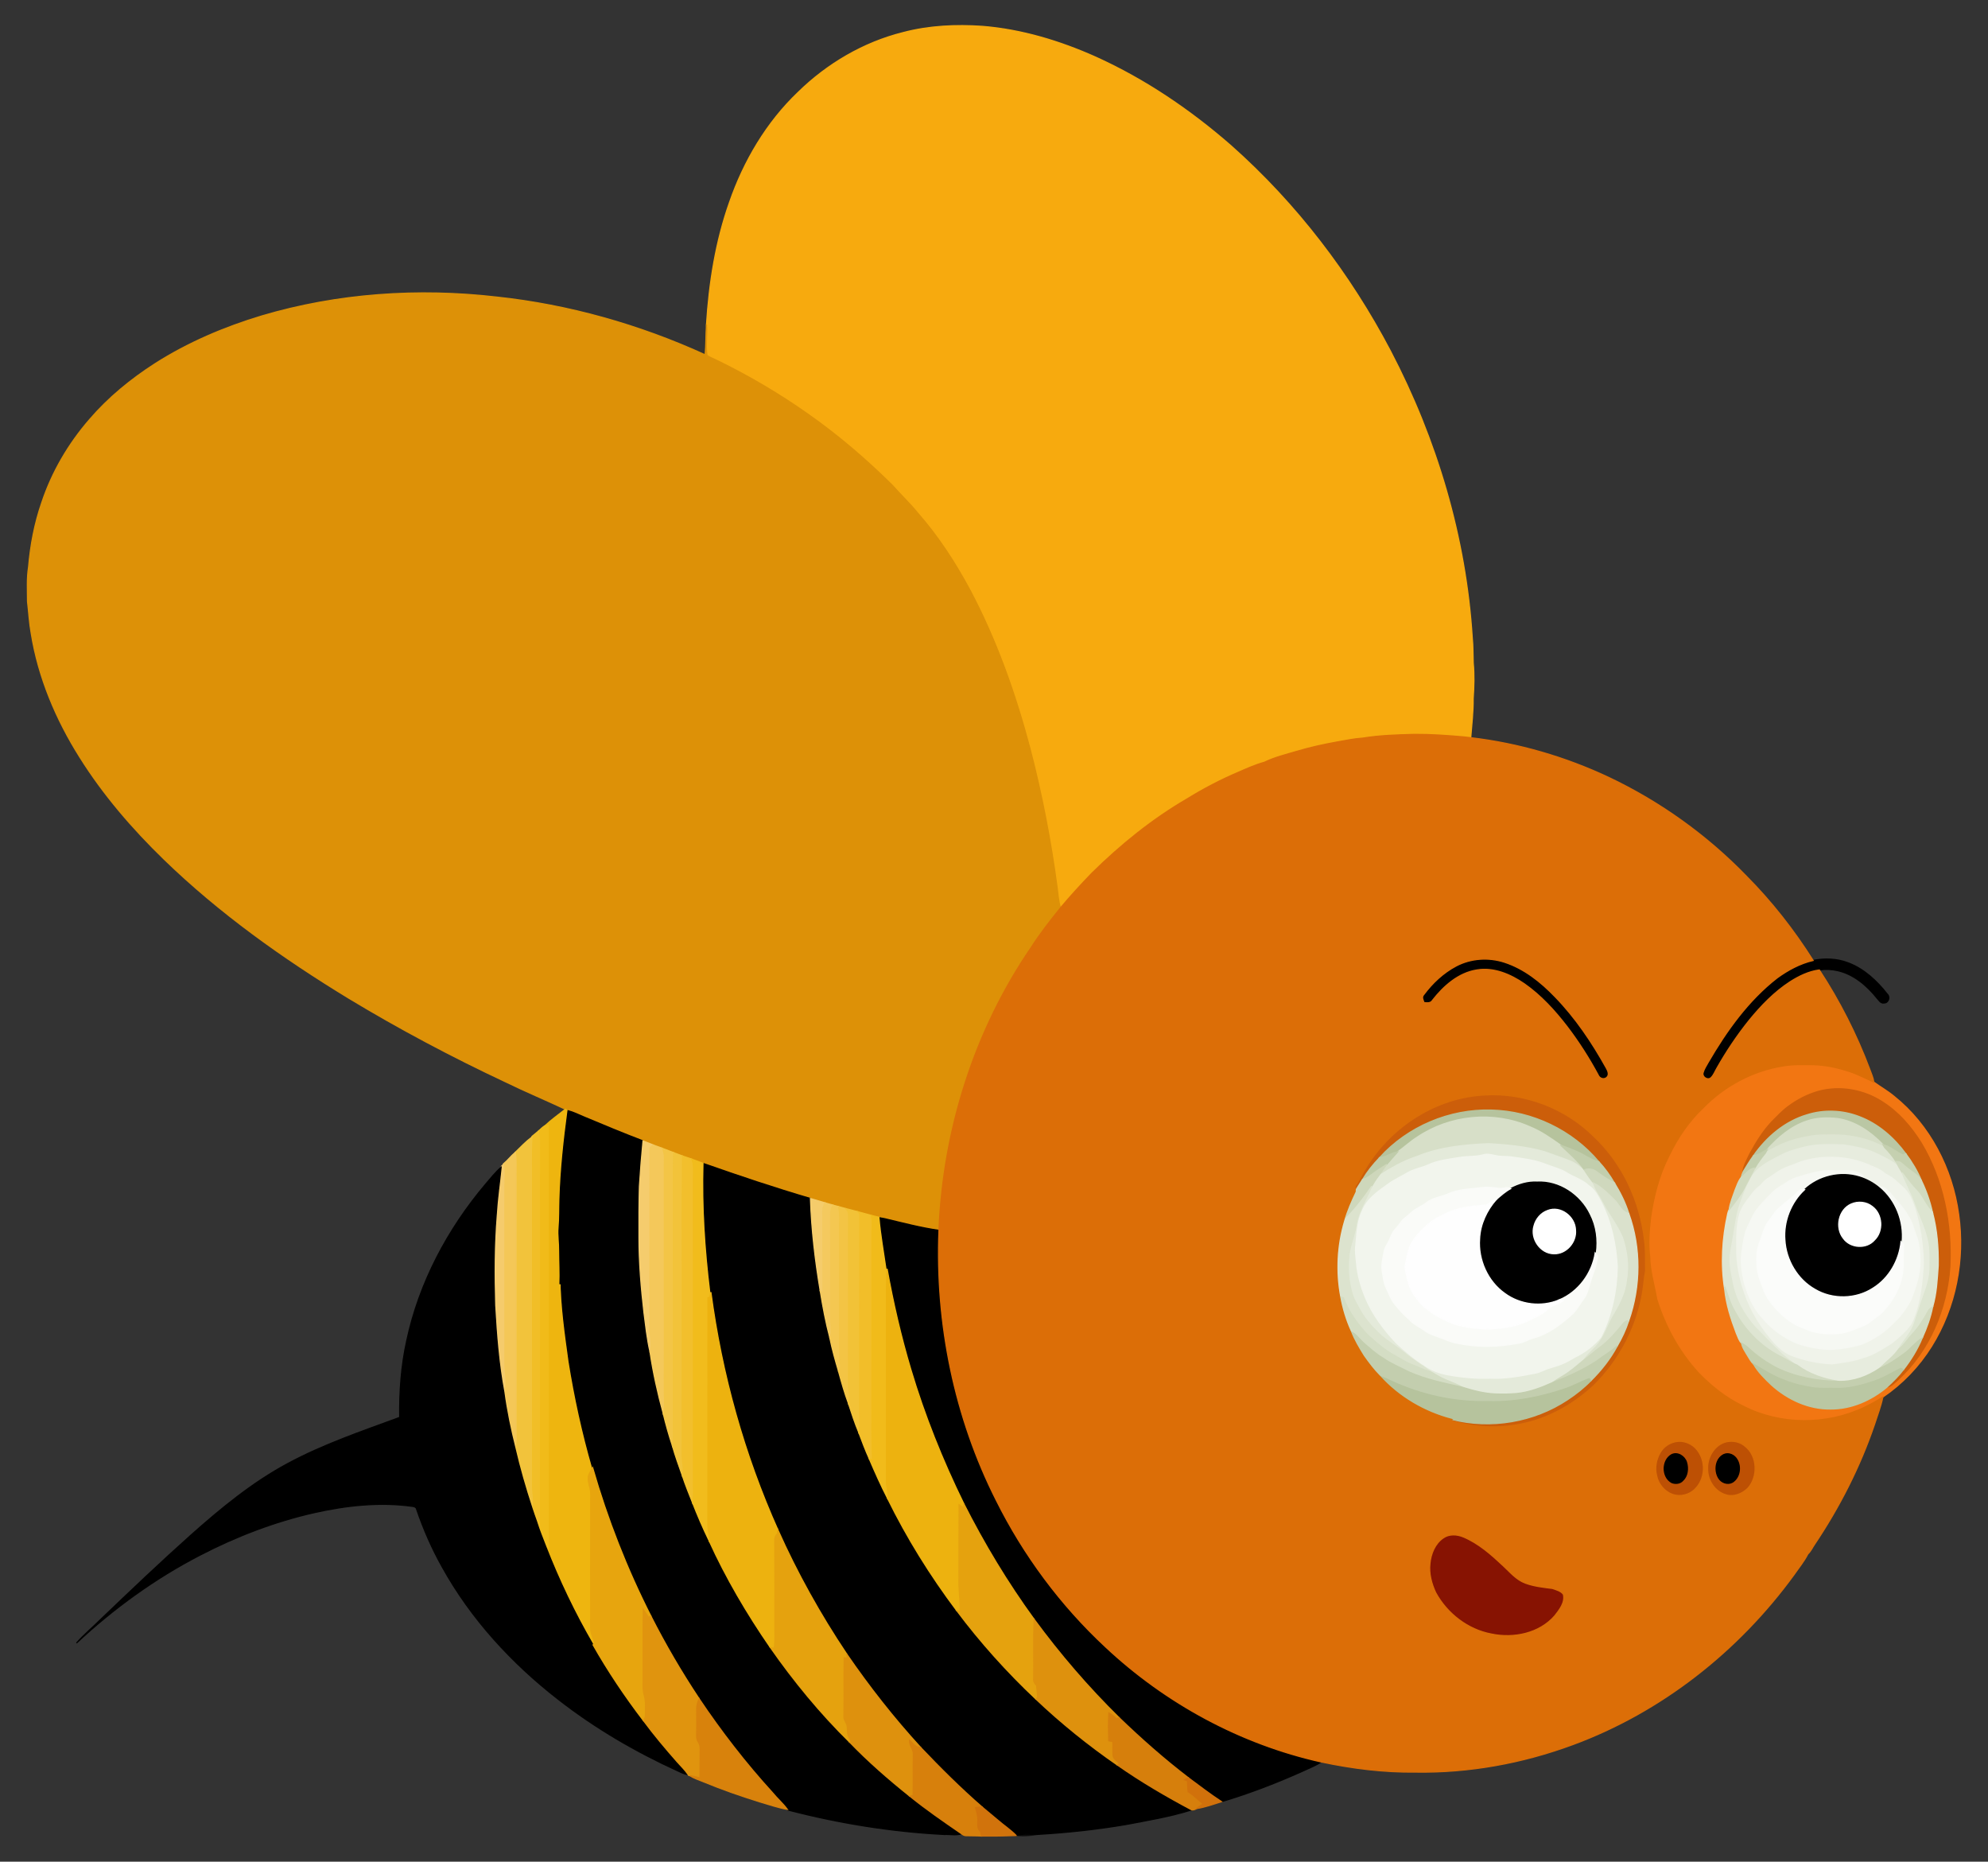 <?xml version="1.0" encoding="utf-8"?>

<!DOCTYPE svg PUBLIC "-//W3C//DTD SVG 1.1//EN" "http://www.w3.org/Graphics/SVG/1.1/DTD/svg11.dtd">
<svg version="1.1" id="Layer_1" xmlns="http://www.w3.org/2000/svg" xmlns:xlink="http://www.w3.org/1999/xlink" x="0px" y="0px"
	 viewBox="0 0 1757.296 1645.258" enable-background="new 0 0 1757.296 1645.258" xml:space="preserve">
<rect x="0" y="0" width="1757.296" height="1645.258" fill="#333333" stroke="none"/>
<g>
	<path fill="#F7AA0E" stroke="#F7AA0E" d="M798.145,28.853c22.858-6.057,46.742-7.172,70.25-5.554
		C903.121,26.1,936.92,36.35,968.617,50.537c43.693,19.77,83.756,46.998,119.794,78.518
		c57.455,51.013,104.848,113.026,140.59,180.978c40.99,78.32,66.807,164.977,72.391,253.34c0.77,7.438,0.612,14.936,0.868,22.404
		c1.016,10.507,0.69,21.102-0.04,31.608c0.138,11.562-1.263,23.045-2.16,34.548c-1.894-0.237-3.778-0.474-5.653-0.671
		c-14.699-1.273-29.438-2.387-44.196-2.279c-15.242,0.434-30.563,0.848-45.627,3.325c-7.596,0.464-15.044,2.101-22.522,3.374
		c-12.134,2.19-24.199,4.824-36.018,8.376c-9.56,2.831-19.356,5.179-28.363,9.569c-8.02,2.19-15.607,5.633-23.203,8.948
		c-15.479,6.59-30.454,14.393-44.759,23.242c-30.937,17.935-58.925,40.625-84.368,65.663c-9.638,9.954-19.02,20.174-27.919,30.809
		c-1.805-5.594-2.161-11.463-2.891-17.244c-5.505-41.464-13.427-82.621-23.973-123.099c-12.864-48.626-29.754-96.423-53.41-140.915
		c-12.924-23.982-27.869-47.008-45.873-67.528c-7.034-8.701-15.222-16.347-22.601-24.742
		c-23.104-22.789-47.807-44.078-74.433-62.704c-25.097-17.777-51.694-33.394-79.297-46.949c-3.325-1.707-6.916-2.9-10.003-5.031
		c-1.401-9.037,0.326-18.251-0.434-27.356c2.318-36.6,8.07-73.289,20.372-107.965c12.598-36.344,32.723-70.517,60.681-97.173
		C731.209,56.485,763.242,37.583,798.145,28.853z"/>
	<path fill="#DD9107" stroke="#DD9107" d="M231.268,279.253c67.242-19.957,138.567-24.732,208.117-16.692
		c63.532,6.856,125.782,24.495,183.908,50.984c0.868-8.928,0.533-17.896,1.223-26.824c0.76,9.106-0.967,18.32,0.434,27.356
		c3.088,2.131,6.679,3.325,10.003,5.031c27.603,13.555,54.2,29.172,79.297,46.949c26.626,18.626,51.329,39.915,74.433,62.704
		c7.379,8.395,15.567,16.041,22.601,24.742c18.004,20.52,32.95,43.545,45.873,67.528c23.657,44.492,40.546,92.289,53.41,140.915
		c10.546,40.477,18.468,81.635,23.973,123.099c0.73,5.781,1.085,11.651,2.891,17.244c-9.056,11.325-18.093,22.73-25.877,34.992
		c-50.283,73.328-77.985,161.366-81.566,250.055c-16.327-2.358-32.319-6.59-48.35-10.408c-3.857-0.957-7.715-1.914-11.562-2.89
		c-3.936-1.016-7.863-2.062-11.769-3.167c-3.66-1.046-7.369-1.865-11.029-2.9c-2.003-0.592-4.015-1.115-6.028-1.648
		c-1.697-0.454-3.394-0.908-5.081-1.352c-2.318-0.641-4.627-1.312-6.916-1.983c-4.291-1.292-8.573-2.585-12.874-3.818
		c-31.628-9.303-62.901-19.77-93.996-30.71c-3.621-1.381-7.212-2.822-10.862-4.074c-2.762-0.917-5.515-1.795-8.237-2.792
		c-2.595-0.967-5.169-1.973-7.754-2.94c-3.334-1.253-6.639-2.545-9.954-3.818c-2.683-0.987-5.386-1.934-8.06-2.94
		c-3.068-1.174-6.087-2.417-9.135-3.62c-17.698-6.777-35.209-14.028-52.68-21.368c-4.469-1.934-8.869-4.074-13.594-5.347
		c-0.779-0.444-1.569-0.868-2.338-1.292c-17.501-8.237-35.387-15.676-52.779-24.18c-47.373-22.236-93.68-46.781-138.479-73.831
		c-58.235-35.446-114.22-75.252-163.28-122.763c-28.057-27.228-53.805-57.051-74.611-90.237
		C49.61,635.95,33.943,598.877,27.62,559.87c-1.736-9.372-2.18-18.902-3.305-28.343c-0.01-10.072-0.681-20.244,0.917-30.227
		c1.667-19.444,5.317-38.79,11.74-57.248c8.987-26.942,23.627-51.921,42.243-73.338c16.623-19.346,36.57-35.643,57.988-49.395
		C166.296,302.801,198.299,289.187,231.268,279.253z"/>
	<path stroke="#000000" d="M1287.185,853.676c13.042-6.866,28.787-7.863,42.746-3.295c17.422,5.663,32.111,17.422,44.66,30.464
		c18.113,18.635,32.723,40.388,45.311,63.039c1.391,2.447,2.95,6.057,0.326,8.297c-2.526,2.2-6.343,0.848-7.488-2.101
		c-8.01-14.906-17.156-29.211-27.406-42.687c-10.921-14.206-23.164-27.672-37.912-37.981c-12.144-8.366-26.932-14.749-41.957-12.223
		c-16.307,2.575-29.349,14.186-39.185,26.774c-1.549,2.752-4.785,2.318-7.438,2.121c-0.937-2.18-2.308-4.903-0.385-6.975
		C1266.113,868.78,1275.771,859.714,1287.185,853.676z"/>
	<path stroke="#000000" d="M1602.735,848.793c10.141-2.091,20.914-1.677,30.651,2.013c14.314,5.298,25.817,16.13,35.061,27.978
		c2.595,2.516,0.72,7.685-2.96,7.586c-3.019,0.622-4.568-2.368-6.274-4.222c-8.958-11.138-20.609-21.181-34.884-24.357
		c-5.288-1.204-10.783-1.46-16.13-0.612c-9.342,1.223-17.965,5.436-25.837,10.437c-13.93,9.056-25.6,21.141-36.067,33.946
		c-10.704,13.289-20.224,27.514-28.629,42.361c-1.726,2.891-2.851,6.284-5.377,8.603c-2.989,2.456-7.961-0.917-6.827-4.597
		c0.908-3.206,2.772-6.008,4.37-8.879c16.228-27.928,35.446-54.94,61.165-74.907
		C1580.568,857.228,1591.163,851.506,1602.735,848.793z"/>
	<path fill="#F27612" stroke="#F27612" d="M1575.921,942.059c8.731-1.618,17.649-1.184,26.498-1.184
		c11.039,0.237,21.98,2.604,32.437,6.087c7.468,2.407,14.433,6.107,21.556,9.362c5.84,4.262,12.174,7.813,17.748,12.47
		c31.894,25.443,51.753,64.213,57.208,104.345c5.692,40.112-2.447,82.355-24.022,116.785
		c-11.039,17.659-25.729,33.019-42.973,44.699c-5.11,3.295-10.428,6.265-15.913,8.869c-33.581,16.219-74.67,16.169-107.896-0.967
		c-14.975-7.123-28.057-17.698-39.54-29.546c-16.899-18.537-29.132-41.039-36.59-64.933c-2.121-12.479-5.978-24.703-6.186-37.458
		c-1.49-11.592-0.503-23.242,0.829-34.795c2.703-18.872,7.616-37.616,16.357-54.644c7.537-15.557,17.353-30.168,29.981-42.065
		C1524.218,959.738,1549.226,946.331,1575.921,942.059 M1607.204,964.512c-9.461,2.713-18.349,7.31-26.242,13.16
		c-5.505,3.956-10.082,8.987-14.847,13.762c-7.803,8.316-13.831,18.103-19.257,28.086c-2.545,5.317-5.603,10.605-6.393,16.534
		l0.474-0.72c-0.809,1.687-1.332,3.492-1.845,5.288c-2.664,3.206-3.818,7.369-5.416,11.157c-1.973,5.712-4.41,11.345-5.199,17.383
		c-0.73,1.046-0.996,2.328-1.312,3.552c-4.844,21.802-6.215,44.542-2.664,66.64c1.351,13.387,5.524,26.37,10.309,38.908
		c1.421,2.94,2.2,6.501,4.646,8.77c0.671,4.074,3.226,7.429,5.229,10.941c1.608,2.555,3.038,5.337,5.268,7.458
		c4.074,7.133,10.043,12.973,15.972,18.586c14.216,12.854,32.861,21.477,52.266,21.181c18.379,0.158,35.969-7.715,49.869-19.385
		c3.956-0.74,6.718-3.867,9.589-6.412c27.84-25.413,43.368-62.585,45.932-99.846c1.855-37.873-5.702-76.9-25.393-109.623
		c-8.899-14.324-20.244-27.415-34.657-36.403C1647.06,962.944,1626.165,959.304,1607.204,964.512z"/>
	<path fill="#CC5E0A" stroke="#CC5E0A" d="M1607.204,964.512c18.961-5.209,39.856-1.569,56.331,9.017
		c14.413,8.987,25.758,22.078,34.657,36.403c19.691,32.723,27.248,71.75,25.393,109.623c-2.565,37.261-18.093,74.433-45.932,99.846
		c-2.871,2.545-5.633,5.672-9.589,6.412c5.15-4.824,10.26-9.747,14.512-15.4c6.689-8.573,12.44-17.925,16.603-27.978
		c4.005-8.81,7.31-17.965,9.214-27.475c3.502-11.838,4.045-24.229,4.923-36.452c0.276-15.873-1.016-31.894-5.13-47.274
		c-2.151-9.628-5.416-19.01-9.717-27.889c-3.552-8.474-8.287-16.426-13.792-23.755c-10.506-14.295-24.476-26.567-41.237-32.841
		c-14.541-5.663-31.016-6.333-45.913-1.647c-19.583,5.722-35.989,19.602-47.491,36.166c-3.404,4.449-6.097,9.362-9.096,14.068
		l-0.474,0.72c0.789-5.929,3.848-11.217,6.393-16.534c5.426-9.984,11.454-19.77,19.257-28.086
		c4.765-4.775,9.343-9.806,14.847-13.762C1588.855,971.823,1597.743,967.225,1607.204,964.512z"/>
	<path fill="#CC5E0A" stroke="#CC5E0A" d="M1207.691,1031.596c22.207-36.136,61.885-61.845,104.631-63.927
		c35.702-2.22,71.809,11.819,97.044,37.074c25.058,23.736,40.3,56.903,44.265,91.017c1.292,8.997,0.809,18.093,1.026,27.149
		c-1.519,7.932-1.805,16.041-3.561,23.943c-5.909,29.172-20.737,56.419-41.908,77.334c-16.939,15.844-37.616,28.037-60.306,33.354
		c-22.049,5.307-45.489,4.39-67.113-2.377c0.345-0.197,1.046-0.592,1.401-0.789c34.578,8.869,72.628,2.397,102.382-17.323
		c7.448-4.883,14.482-10.438,20.687-16.83c9.224-9.125,17.363-19.425,23.45-30.908c4.055-6.985,7.537-14.334,10.003-22.039
		c10.733-30.375,11.019-64.568,0.059-94.913c-2.96-9.55-7.478-18.566-12.716-27.051c-3.946-6.679-8.474-13.032-13.782-18.695
		c-23.302-27.672-58.797-44.808-94.993-45.577c-36.876-1.115-73.96,14.532-98.692,41.927c-5.712,5.89-10.871,12.322-15.104,19.356
		c-2.279,3.492-4.578,6.975-6.58,10.645c0.01-1.559-0.069-3.117-0.049-4.646C1201.634,1043.06,1204.1,1036.992,1207.691,1031.596z"
		/>
	<path fill="#EEB50F" stroke="#EEB50F" d="M499.771,980.267c0.77,0.424,1.559,0.848,2.338,1.292
		c-3.473,26.044-6.333,52.207-7.103,78.488c-0.276,8.297,0.03,16.623-0.74,24.9c-0.562,6.916,0.651,13.802,0.533,20.727
		c-0.02,9.737,0.631,19.474,0.178,29.221c0.395-1.568,0.671-3.157,0.977-4.716c0.257,24.436,3.778,48.705,7.093,72.884
		c5.061,31.717,11.907,63.167,20.826,94.036c-1.184,2.308-2.812,4.42-3.64,6.906c-0.848,3.798,0.395,7.606,1.302,11.276
		c1.125,4.351,0.582,8.889,0.612,13.348c-0.02,36.847,0.039,73.693-0.039,110.54c-0.128,4.489,2.674,8.316,3.305,12.647
		c-0.296,0.464-0.878,1.401-1.164,1.865c-16.248-27.889-30.207-57.11-41.927-87.169c0.789,0.424,1.578,0.868,2.378,1.332
		c-0.01-124.48,0.02-248.969-0.01-373.459c-1.056,0.168-2.101,0.365-3.137,0.582C487.281,989.659,493.635,985.081,499.771,980.267z"
		/>
	<path stroke="#000000" d="M502.109,981.56c4.725,1.273,9.125,3.413,13.594,5.347c17.471,7.34,34.982,14.591,52.68,21.368
		c-1.282,13.377-2.338,26.774-3.196,40.181c-0.395,15.123-0.454,30.247-0.365,45.37c-0.01,22.118,1.884,44.177,4.39,66.137
		c1.5,11.611,2.713,23.292,5.337,34.716c2.752,18.359,6.797,36.541,11.68,54.456c2.328,9.619,5.012,19.158,8.119,28.55
		c2.545,9.027,5.771,17.827,8.889,26.666c2.604,8.01,5.85,15.804,8.928,23.647c4.469,11.394,9.303,22.66,14.66,33.67
		c15.035,33.029,33.532,64.42,54.111,94.282c20.875,29.882,44.157,58.166,70.142,83.746c16.524,17.136,34.538,32.782,53.105,47.659
		c14.482,11.72,29.842,22.295,45.203,32.832l0.247,0.474c-4.508,1.559-9.875,0.296-14.719,0.562
		c-46.751-2.387-93.237-9.875-138.538-21.674l-0.395-0.533c-3.897-5.337-8.968-9.668-13.131-14.788
		c-23.716-25.955-45.262-53.844-64.854-83.016c-15.587-23.479-29.862-47.827-42.598-72.953
		c-21.319-41.937-38.514-85.956-51.526-131.158c-8.918-30.868-15.765-62.319-20.826-94.036c-3.315-24.18-6.837-48.448-7.093-72.884
		c-0.306,1.559-0.582,3.147-0.977,4.716c0.454-9.747-0.197-19.484-0.178-29.221c0.118-6.925-1.095-13.811-0.533-20.727
		c0.77-8.277,0.464-16.603,0.74-24.9C495.775,1033.766,498.636,1007.604,502.109,981.56z"/>
	<path fill="#B6C39D" stroke="#B6C39D" d="M1219.569,1022.964c24.732-27.396,61.816-43.042,98.692-41.927
		c36.196,0.769,71.691,17.906,94.993,45.577c-7.241-1.44-12.923-6.393-19.652-9.066c-4.637-2.091-9.411-3.808-14.147-5.594
		c-8.612-6.107-17.343-12.243-27.189-16.199c-31.825-14.206-70.556-10.359-99.353,9.076c-6.166,3.847-11.453,8.859-17.353,13.062
		C1229.868,1018.574,1225.35,1022.796,1219.569,1022.964z"/>
	<path fill="#BAC7A4" stroke="#BAC7A4" d="M1597.526,985.101c14.896-4.686,31.371-4.015,45.913,1.647
		c16.761,6.274,30.73,18.547,41.237,32.841c-0.612,0.296-1.835,0.878-2.447,1.174c-6.176-2.634-11.207-7.557-17.757-9.283
		c-10.881-11.246-24.624-20.776-40.438-23.006c-9.046-0.937-18.438-0.809-27.1,2.289c-13.851,4.607-25.235,14.383-34.824,25.107
		c-3.926,1.993-7.596,4.834-12.075,5.396C1561.538,1004.703,1577.944,990.823,1597.526,985.101z"/>
	<path fill="#D7DFC8" stroke="#D7DFC8" d="M1252.913,1004.832c28.797-19.435,67.528-23.282,99.353-9.076
		c9.846,3.956,18.576,10.092,27.189,16.199c7.241,7.024,15.301,13.456,21.013,21.871c0.227,0.414,0.7,1.233,0.937,1.647
		c-4.222-3.492-8.228-7.468-13.446-9.411c-7.626-3.068-15.459-5.564-23.154-8.405c-15.775-4.42-32.19-5.909-48.478-6.945
		c-21.585,0.839-43.595,2.999-63.749,11.315c-12.282,3.867-23.391,10.497-34.173,17.383c2.526-3.463,4.854-7.053,7.419-10.477
		c3.265-3.66,6.471-7.379,9.737-11.039C1241.46,1013.691,1246.748,1008.679,1252.913,1004.832z"/>
	<path fill="#D6DEC7" stroke="#D6DEC7" d="M1596.934,990.764c8.662-3.098,18.053-3.226,27.1-2.289
		c15.814,2.23,29.556,11.759,40.438,23.006c0.316,0.592,0.947,1.786,1.253,2.378c-12.47-6.718-26.488-10.201-40.605-10.812
		c-9.096,0.01-18.3-0.483-27.238,1.519c-13.229,2.042-25.867,7.024-37.143,14.206c0.444-0.987,0.898-1.944,1.371-2.9
		C1571.699,1005.147,1583.084,995.371,1596.934,990.764z"/>
	<path fill="#F1BB19" stroke="#F1BB19" d="M481.55,994.966c1.036-0.217,2.082-0.414,3.137-0.582c0.03,124.49,0,248.979,0.01,373.459
		c-0.799-0.464-1.588-0.908-2.378-1.332c-2.802-7.251-5.781-14.453-8.06-21.881c0.809,0.898,1.657,1.786,2.506,2.703
		c0.128-111.142-0.01-222.274,0.069-333.406c0.138-4.824,0.099-9.668-0.769-14.423C477.86,997.956,479.448,996.101,481.55,994.966z"
		/>
	<path fill="#F1BE27" stroke="#F1BE27" d="M470.283,1004.269c1.953-1.559,3.828-3.206,5.781-4.765
		c0.868,4.755,0.908,9.599,0.769,14.423c-0.079,111.132,0.059,222.264-0.069,333.406c-0.848-0.917-1.697-1.805-2.506-2.703
		c-1.559-4.183-2.94-8.415-4.351-12.628c1.549-5.672-0.01-11.444-0.148-17.166c0.02-89.774,0-179.557,0.01-269.341
		c0.187-13.575-0.474-27.169,0.474-40.724L470.283,1004.269z"/>
	<path fill="#DEE5D2" stroke="#DEE5D2" d="M1597.881,1004.565c8.938-2.003,18.142-1.509,27.238-1.519
		c14.117,0.612,28.136,4.094,40.605,10.812c3.759,3.887,7.379,7.951,10.201,12.598c0.888,1.677,1.717,3.413,2.654,5.1
		c-6.126-5.978-14.137-9.165-21.674-12.874c-8.593-3.808-17.955-5.416-27.159-6.876c-11.493-0.335-23.213-0.927-34.459,1.934
		c-7.764,1.815-15.528,4.055-22.513,8.001c-9.549,4.913-20.174,10.122-25.215,20.174c-3.709,6.847-6.511,14.147-9.155,21.447
		c-3.532,9.717-4.528,20.076-6.304,30.198c-1.026,6.649-2.881,13.219-2.782,20.007c-0.099,6.146,1.282,12.183,2.506,18.182
		c2.555,15.222,10.23,29.369,20.52,40.763c6.837,6.649,13.131,13.831,20.184,20.263c4.804,5.189,10.941,8.819,16.021,13.703
		c-4.538-1.835-8.632-4.518-12.904-6.847c-17.974-8.602-32.822-23.272-42.204-40.813c-4.133-6.708-6.008-14.364-8.76-21.654
		c-0.049,0.552-0.138,1.638-0.177,2.19c-3.552-22.098-2.18-44.838,2.664-66.64c0.316-1.223,0.582-2.506,1.312-3.552
		c4.587-5.988,9.461-11.828,12.992-18.537c3.216-6.146,6.521-12.243,9.727-18.389c2.713-4.804,6.057-9.204,9.54-13.466
		C1572.015,1011.589,1584.652,1006.607,1597.881,1004.565z"/>
	<path fill="#F2C33B" stroke="#F2C33B" d="M470.244,1004.772c-0.947,13.555-0.286,27.149-0.474,40.724
		c-0.01,89.784,0.01,179.567-0.01,269.341c0.138,5.722,1.697,11.493,0.148,17.166c-5.663-17.215-10.684-34.686-14.778-52.335
		c1.697-5.238,0.967-10.763,0.996-16.149c0.01-74.65,0.01-149.291,0-223.941c-0.118-7.073,0.552-14.186-0.681-21.191
		C460.221,1013.681,464.887,1008.817,470.244,1004.772z"/>
	<path fill="#F5CC6D" stroke="#F5CC6D" d="M568.383,1008.275c3.048,1.203,6.067,2.447,9.135,3.62
		c-0.967,0.77-1.924,1.549-2.881,2.348c-0.296,52.503,0.01,105.016-0.148,157.518c-0.671,7.665,2.506,15.41,0.059,22.917
		c-2.624-11.424-3.838-23.104-5.337-34.716c-2.506-21.96-4.4-44.019-4.39-66.137c-0.089-15.123-0.03-30.247,0.365-45.37
		C566.045,1035.049,567.101,1021.652,568.383,1008.275z"/>
	<path fill="#E4EADA" stroke="#E4EADA" d="M1252.578,1022.027c20.155-8.316,42.164-10.477,63.749-11.315
		c16.287,1.036,32.703,2.526,48.478,6.945c7.695,2.841,15.528,5.337,23.154,8.405c5.219,1.943,9.224,5.919,13.446,9.411
		c2.239,3.433,4.587,6.807,7.202,9.984c1.756,6.008,5.87,10.931,8.602,16.514c5.446,10.783,13.367,20.165,17.955,31.411
		c4.094,12.154,5.761,25.235,3.542,37.952c-1.006,10.615-5.85,20.293-11.158,29.359c-5.288,8.188-7.833,17.886-13.732,25.709
		c-4.025,5.485-9.629,9.589-13.486,15.222c-6.284,5.248-12.44,10.763-19.573,14.857c-2.91,1.667-5.682,3.552-8.464,5.426
		c-10.003,4.528-20.431,8.455-31.431,9.599c-6.186,0.562-12.41,0.631-18.616,0.424c-10.072-0.335-19.898-2.94-29.467-5.919
		c-6.975-3.917-14.837-5.939-21.714-10.033c-2.259-1.312-4.508-2.634-6.787-3.847c-7.123-5.515-15.025-9.925-21.94-15.706
		c-7.715-6.511-16.712-11.385-23.973-18.448c-5.692-5.544-11.089-11.523-15.133-18.379c-3.334-6.117-7.3-12.055-8.721-18.981
		c-2.772-9.994-3.078-20.48-2.21-30.76c1.016-9.244,5.011-17.817,6.363-27.001c1.904-12.509,9.234-23.134,13.949-34.627
		c1.736-3.068,3.621-6.047,5.791-8.82C1229.188,1032.523,1240.296,1025.894,1252.578,1022.027 M1311.789,1020.379
		c-7.202,2.16-14.768,1.194-22.078,2.614c-9.106,1.539-18.537,2.417-26.981,6.393c-6.077,2.703-12.845,3.67-18.596,7.093
		c-5.781,3.453-11.986,6.166-17.392,10.23c-8.701,6.146-18.182,12.706-22.286,22.986c-4.844,9.678-4.903,20.737-6.028,31.273
		c-0.691,5.199,0.286,10.398,0.72,15.577c0.839,10.507,3.906,20.717,7.882,30.434c6.353,15.163,16.445,28.422,27.672,40.309
		c7.665,6.876,15.449,13.703,24.239,19.139c6.156,4.538,13.476,7.152,20.954,8.553c12.332,2.249,24.86,3.453,37.409,2.96
		c13.446,0.671,26.735-1.894,39.866-4.439c2.762-0.582,5.386-1.638,7.961-2.792c4.725-2.21,9.944-2.979,14.739-5.012
		c4.37-1.638,8.356-4.074,12.401-6.363c8.662-4.193,16.534-10.23,22.72-17.609c9.747-19.188,14.265-40.793,14.63-62.24
		c-1.056-19.592-5.209-39.254-14.147-56.824c-2.94-5.367-5.594-11.197-10.901-14.65c-5.781-5.672-13.801-7.695-20.46-12.006
		c-5.288-3.147-11.335-4.518-17.008-6.748c-10.003-4.134-20.855-5.337-31.48-6.886c-4.262-0.562-8.612-0.089-12.834-0.967
		C1319.168,1020.675,1315.479,1019.482,1311.789,1020.379z"/>
	<path fill="#E7ECDE" stroke="#E7ECDE" d="M1595.287,1013.74c11.246-2.861,22.966-2.269,34.459-1.934
		c9.204,1.46,18.567,3.068,27.159,6.876c7.537,3.709,15.548,6.896,21.674,12.874c0.957,1.588,1.914,3.187,2.871,4.804
		c3.127,9.036,8.139,17.274,11.325,26.311c3.897,11.157,9.559,21.743,11.947,33.394c1.943,8.326,1.273,16.948,1.312,25.423
		c-0.158,11.809-5.613,22.512-8.928,33.601c-1.963,5.594-3.65,11.286-5.781,16.82c-3.108,7.606-9.155,13.427-13.091,20.559
		c-4.627,6.521-11.148,11.207-16.712,16.82c-10.615,7.231-23.164,11.887-36.127,11.513c-13.15-2.003-26.064-6.343-36.847-14.324
		c-5.08-4.883-11.217-8.514-16.021-13.703c-7.054-6.432-13.348-13.614-20.184-20.263c-10.289-11.394-17.964-25.541-20.52-40.763
		c-1.223-5.998-2.604-12.036-2.506-18.182c-0.099-6.787,1.756-13.358,2.782-20.007c1.776-10.122,2.772-20.48,6.304-30.198
		c2.644-7.3,5.446-14.6,9.155-21.447c5.041-10.053,15.666-15.261,25.215-20.174
		C1579.759,1017.795,1587.523,1015.555,1595.287,1013.74 M1608.723,1023.191c-6.225,0.977-12.539,1.766-18.379,4.232
		c-6.689,2.772-13.861,4.637-19.819,8.888c-2.535,1.736-5.061,3.492-7.655,5.12c-3.522,1.993-5.574,5.653-8.8,8.011
		c-3.255,2.378-5.347,5.86-7.813,8.967c-3.453,4.341-6.639,9.017-8.366,14.324c-2.792,9.727-2.831,19.938-2.673,29.98
		c-0.405,13.496,2.466,26.893,6.837,39.599c5.672,16.722,15.271,31.914,27.07,44.985c4.104,4.213,8.701,8.188,14.226,10.437
		c11.444,4.41,23.607,6.925,35.84,7.606c9.372-1.282,18.882-2.368,27.84-5.594c9.145-2.417,16.939-7.932,24.949-12.706
		c6.314-5.12,12.736-10.418,17.323-17.195c6.945-14.216,9.106-30.227,10.368-45.824c1.213-11.029-0.296-22.108-1.717-33.039
		c-2.16-11.473-4.508-23.124-9.698-33.67c-3.039-6.225-8.839-10.26-13.782-14.828c-3.039-2.723-6.975-4.094-10.102-6.669
		c-3.236-2.703-7.251-4.084-11.079-5.663C1639.483,1023.714,1623.797,1021.721,1608.723,1023.191z"/>
	<path fill="#C5D0B0" stroke="#C5D0B0" d="M1664.472,1011.481c6.551,1.726,11.582,6.649,17.757,9.283
		c0.612-0.296,1.835-0.878,2.447-1.174c5.505,7.33,10.24,15.281,13.792,23.755c-2.407-3.255-5.337-6.097-8.741-8.257
		c-3.581-2.269-6.422-5.446-9.855-7.872c-1.144-0.858-2.644-0.641-3.946-0.76c-2.821-4.646-6.442-8.711-10.201-12.598
		C1665.419,1013.266,1664.787,1012.073,1664.472,1011.481z"/>
	<path fill="#F4C85A" stroke="#F4C85A" d="M577.519,1011.895c2.674,1.006,5.377,1.953,8.06,2.94
		c2.585,5.258,1.499,11.217,1.618,16.85c0.01,52.611,0,105.233,0.01,157.844c0.138,17.826-0.316,35.663,0.286,53.479
		c-0.02,2.101-0.671,4.114-1.263,6.126c-4.883-17.915-8.928-36.097-11.68-54.456c2.447-7.507-0.73-15.252-0.059-22.917
		c0.158-52.503-0.148-105.016,0.148-157.518C575.595,1013.444,576.552,1012.665,577.519,1011.895z"/>
	<path fill="#C2CEAD" stroke="#C2CEAD" d="M1379.455,1011.954c4.735,1.786,9.51,3.502,14.147,5.594
		c6.728,2.673,12.411,7.626,19.652,9.066c5.307,5.663,9.836,12.016,13.782,18.695c-5.584-2.762-10.792-6.156-15.784-9.865
		c-3.088-2.427-7.142-3.019-10.783-1.618C1394.756,1025.411,1386.696,1018.978,1379.455,1011.954z"/>
	<path fill="#F3C546" stroke="#F3C546" d="M585.579,1014.835c3.315,1.273,6.62,2.565,9.954,3.818
		c-0.76,22.414-0.148,44.857-0.335,67.291c-0.01,58.531,0,117.061-0.01,175.601c0.059,5.377,0.404,10.842-0.839,16.14
		c-3.108-9.392-5.791-18.931-8.119-28.55c0.592-2.013,1.243-4.025,1.263-6.126c-0.602-17.817-0.148-35.653-0.286-53.479
		c-0.01-52.611,0-105.233-0.01-157.844C587.078,1026.052,588.163,1020.093,585.579,1014.835z"/>
	<path fill="#C3CFAF" stroke="#C3CFAF" d="M1550.035,1021.267c4.479-0.562,8.149-3.403,12.075-5.396
		c-0.474,0.957-0.927,1.914-1.371,2.9c-3.482,4.262-6.827,8.662-9.54,13.466c-5.298,0.365-8.129,5.554-12.105,8.385
		c0.513-1.796,1.036-3.601,1.845-5.288C1543.938,1030.629,1546.631,1025.716,1550.035,1021.267z"/>
	<path fill="#BFCCAA" stroke="#BFCCAA" d="M1219.569,1022.964c5.781-0.168,10.299-4.39,15.992-5.071
		c-3.266,3.66-6.472,7.379-9.737,11.039c-4.528,3.068-9.244,5.87-13.575,9.224c-2.338,1.835-4.933,3.315-7.784,4.163
		C1208.697,1035.286,1213.857,1028.854,1219.569,1022.964z"/>
	<path fill="#F4C757" stroke="#F4C757" d="M444.871,1028.696c3.828-3.117,6.807-7.123,10.576-10.309
		c1.233,7.004,0.562,14.117,0.681,21.191c0.01,74.65,0.01,149.291,0,223.941c-0.03,5.386,0.7,10.911-0.996,16.149
		c-4.134-16.297-7.547-32.812-9.786-49.474c2.269-8.504-0.128-17.235-0.049-25.847c-0.049-51.96,0.02-103.921-0.03-155.881
		c0.01-6.373,0.789-12.766-0.316-19.079L444.871,1028.696z"/>
	<path fill="#F2C33A" stroke="#F2C33A" d="M595.533,1018.653c2.585,0.967,5.159,1.973,7.754,2.94
		c-0.464,47.748-0.059,95.515-0.197,143.273c-0.01,40.783,0.03,81.566-0.03,122.349c0.069,5.712,1.825,11.483,0.178,17.136
		c-3.117-8.839-6.343-17.639-8.889-26.666c1.243-5.298,0.898-10.763,0.839-16.14c0.01-58.54,0-117.071,0.01-175.601
		C595.385,1063.51,594.773,1041.067,595.533,1018.653z"/>
	<path fill="#F2F5ED" stroke="#F2F5ED" d="M1311.789,1020.379c3.69-0.898,7.379,0.296,11,1.026
		c4.222,0.878,8.573,0.405,12.834,0.967c10.625,1.549,21.477,2.752,31.48,6.886c5.672,2.23,11.72,3.601,17.008,6.748
		c6.659,4.311,14.679,6.334,20.46,12.006c5.308,3.453,7.961,9.283,10.901,14.65c8.938,17.57,13.091,37.231,14.147,56.824
		c-0.365,21.447-4.883,43.052-14.63,62.24c-6.186,7.379-14.058,13.417-22.72,17.609c-4.045,2.289-8.03,4.726-12.401,6.363
		c-4.795,2.032-10.013,2.802-14.739,5.012c-2.575,1.154-5.199,2.21-7.961,2.792c-13.131,2.545-26.419,5.11-39.866,4.439
		c-12.549,0.493-25.078-0.71-37.409-2.96c-7.478-1.401-14.798-4.015-20.954-8.553c-8.79-5.436-16.574-12.263-24.239-19.139
		c-11.227-11.888-21.319-25.146-27.672-40.309c-3.976-9.717-7.044-19.928-7.882-30.434c-0.434-5.179-1.411-10.378-0.72-15.577
		c1.125-10.536,1.184-21.595,6.028-31.273c4.104-10.28,13.584-16.84,22.286-22.986c5.406-4.065,11.611-6.777,17.392-10.23
		c5.751-3.423,12.519-4.39,18.596-7.093c8.445-3.976,17.876-4.854,26.981-6.393
		C1297.021,1021.573,1304.588,1022.54,1311.789,1020.379 M1335.426,1050.439c-3.177-1.983-6.777,0.257-10.181-0.188
		c-4.933-0.572-9.885-1.48-14.837-0.75c-10.27,1.302-21.033,1.263-30.592,5.712c-6.284,2.674-13.525,3.354-18.981,7.764
		c-4.351,3.364-9.776,5.11-13.732,8.997c-2.328,2.308-5.13,4.064-7.409,6.402c-2.062,2.545-3.828,5.327-6.116,7.695
		c-2.96,3.009-4.134,7.162-5.969,10.852c-1.529,3.157-3.759,6.057-4.242,9.628c-0.927,5.761-2.624,11.611-1.45,17.481
		c0.868,4.814,1.263,9.816,3.482,14.275c2.101,4.429,3.818,9.115,6.679,13.16c4.064,5.09,8.247,10.112,13.338,14.236
		c3.778,4.706,9.54,6.856,14.226,10.467c3.65,2.683,8.06,3.966,12.272,5.505c5.465,1.766,10.585,4.646,16.357,5.436
		c17.777,3.838,36.314,3.315,54.131-0.069c4.656-0.7,8.682-3.354,13.17-4.617c13.624-3.69,24.999-12.628,35.219-22
		c3.65-4.035,6.274-8.859,9.48-13.229c2.821-3.709,3.66-8.375,5.031-12.716c2.2-7.646,5.702-14.985,6.787-22.927
		c0.464-1.805-1.026-3.029-2.003-4.272c1.628-11.473,0.099-23.529-5.258-33.887c-8.238-17.195-26.725-29.744-46.09-28.708
		C1350.589,1044.263,1342.579,1046.67,1335.426,1050.439z"/>
	<path fill="#F2BF2C" stroke="#F2BF2C" d="M603.287,1021.593c2.723,0.996,5.475,1.874,8.237,2.792
		c2.21,5.12,1.381,10.763,1.43,16.179c0,89.113,0.02,178.226-0.01,267.348c-0.128,6.689,0.631,13.466-0.779,20.086
		c-3.078-7.843-6.324-15.636-8.928-23.647c1.647-5.653-0.109-11.424-0.178-17.136c0.059-40.783,0.02-81.566,0.03-122.349
		C603.228,1117.108,602.823,1069.341,603.287,1021.593z"/>
	<path fill="#F0F3EA" stroke="#F0F3EA" d="M1608.723,1023.191c15.074-1.47,30.76,0.523,44.571,6.965
		c3.828,1.578,7.843,2.96,11.079,5.663c3.127,2.575,7.063,3.946,10.102,6.669c4.943,4.568,10.743,8.603,13.782,14.828
		c5.189,10.546,7.537,22.197,9.698,33.67c1.421,10.931,2.93,22.01,1.717,33.039c-1.263,15.597-3.423,31.608-10.368,45.824
		c-4.587,6.777-11.01,12.075-17.323,17.195c-8.011,4.775-15.804,10.29-24.949,12.706c-8.958,3.226-18.468,4.311-27.84,5.594
		c-12.233-0.681-24.397-3.196-35.84-7.606c-5.525-2.249-10.122-6.225-14.226-10.437c-11.799-13.071-21.398-28.264-27.07-44.985
		c-4.37-12.706-7.241-26.103-6.837-39.599c-0.158-10.043-0.118-20.253,2.673-29.98c1.726-5.308,4.913-9.984,8.366-14.324
		c2.466-3.108,4.558-6.59,7.813-8.967c3.226-2.358,5.278-6.018,8.8-8.011c2.594-1.628,5.12-3.384,7.655-5.12
		c5.958-4.252,13.131-6.116,19.819-8.888C1596.185,1024.957,1602.498,1024.168,1608.723,1023.191 M1587.799,1040.81
		c-5.376,1.647-9.747,5.327-14.571,8.07c-4.518,2.565-7.863,6.6-11.532,10.161c-4.696,5.239-9.984,10.24-12.746,16.84
		c-2.17,4.824-5.031,9.382-6.314,14.561c-1.431,5.446-2.2,11.039-2.969,16.613c-1.273,8.642,0.217,17.392,2.052,25.837
		c3.127,11.316,7.823,22.641,15.893,31.372c7.912,9.767,18.369,17.353,29.833,22.443c9.816,3.63,20.293,5.544,30.75,5.87
		c9.431-0.513,18.882-2.042,27.919-4.844c10.309-4.331,19.859-10.526,27.593-18.655c6.304-5.742,11.335-12.756,15.331-20.253
		c4.35-10.931,8.198-22.374,8.178-34.272c-0.069-8.06-0.76-16.307-3.838-23.825c-1.786-4.528-2.792-9.362-5.199-13.624
		c-4.715-8.997-11.927-16.278-18.478-23.923c-2.24-2.062-5.455-5.643-8.681-3.581c-5.13-4.301-11.138-7.507-17.511-9.471
		c0.878-0.217,2.634-0.631,3.512-0.839c-7.379-6.718-17.846-4.193-26.853-4.706
		C1609.009,1034.013,1598.315,1037.614,1587.799,1040.81z"/>
	<path fill="#F1BC1C" stroke="#F1BC1C" d="M611.524,1024.385c3.65,1.253,7.241,2.693,10.862,4.074
		c-1.046,37.912,1.401,75.834,6.018,113.46c-0.286,1.48-0.612,2.979-0.937,4.479c-0.404,0.089-1.223,0.256-1.638,0.345
		c-0.128,64.578,0.01,129.146-0.069,193.724c-0.059,4.716-0.335,9.51,0.799,14.157c0.582,2.299,0.769,4.686,0.266,7.044
		c-5.357-11.01-10.191-22.276-14.66-33.67c1.411-6.62,0.651-13.397,0.779-20.086c0.03-89.123,0.01-178.235,0.01-267.348
		C612.905,1035.148,613.734,1029.505,611.524,1024.385z"/>
	<path fill="#D1DAC0" stroke="#D1DAC0" d="M1675.925,1026.456c1.302,0.118,2.802-0.099,3.946,0.76
		c3.433,2.427,6.274,5.604,9.855,7.872c3.403,2.161,6.333,5.002,8.741,8.257c4.301,8.879,7.567,18.261,9.717,27.889
		c-6.116-5.159-8.405-13.279-13.88-18.991c-4.824-4.844-8.839-10.378-12.854-15.883c-0.957-1.618-1.914-3.216-2.871-4.804
		C1677.642,1029.87,1676.813,1028.133,1675.925,1026.456z"/>
	<path stroke="#000000" d="M622.386,1028.459c31.095,10.941,62.368,21.408,93.996,30.71c0.927,27.495,4.143,54.88,8.711,81.99
		c2.249,13.792,4.864,27.534,8.385,41.059c2.062,9.984,4.794,19.809,7.705,29.576c2.634,9.619,5.337,19.247,8.81,28.609
		c2.802,8.563,5.594,17.156,9.066,25.482c2.95,7.912,5.949,15.804,9.411,23.519c5.081,11.759,10.26,23.489,16.13,34.884
		c17.166,34.883,37.794,68.041,61.125,99.126c21.013,28.007,44.502,54.15,69.984,78.172c22.424,21.24,46.534,40.694,71.957,58.244
		c20.983,14.689,43.141,27.633,65.742,39.649c-19.129,6.018-38.978,9.303-58.639,13.032c-25.443,4.291-51.122,7.103-76.86,8.583
		c-6.383,0.04-12.953-0.947-19.158,0.947l-0.444,0.118c-5.021-5.179-11.128-9.106-16.534-13.851
		c-4.597-3.818-9.175-7.636-13.742-11.473c-19.079-16.603-37.024-34.459-54.436-52.799c-23.686-25.867-45.41-53.509-65.219-82.444
		c-23.262-34.716-43.673-71.346-60.711-109.494c-29.872-66.679-49.681-137.768-59.261-210.179
		C623.787,1104.293,621.34,1066.371,622.386,1028.459z"/>
	<path fill="#CED7BB" stroke="#CED7BB" d="M1212.249,1038.157c4.331-3.354,9.046-6.156,13.575-9.224
		c-2.565,3.423-4.893,7.014-7.419,10.477c-2.17,2.772-4.055,5.752-5.791,8.82c-7.448,10.852-15.439,21.358-24.959,30.503
		c2.437-8.948,6.274-17.412,10.23-25.768c2.003-3.67,4.301-7.152,6.58-10.645
		C1207.316,1041.471,1209.911,1039.991,1212.249,1038.157z"/>
	<path fill="#F5CB6C" stroke="#F5CB6C" d="M442.976,1031.567c0.227-1.006,0.888-1.736,1.973-2.18
		c1.105,6.314,0.326,12.706,0.316,19.079c0.049,51.96-0.02,103.921,0.03,155.881c-0.079,8.612,2.318,17.343,0.049,25.847
		c-4.716-25.127-6.62-50.678-8.129-76.17c-0.829-26.853-0.799-53.766,1.411-80.55
		C439.484,1059.436,441.526,1045.526,442.976,1031.567z"/>
	<path stroke="#000000" d="M429.343,1046.394c4.39-5.071,8.524-10.457,13.634-14.828c-1.45,13.959-3.492,27.869-4.351,41.908
		c-2.21,26.784-2.239,53.697-1.411,80.55c1.509,25.492,3.413,51.043,8.129,76.17c2.239,16.662,5.653,33.177,9.786,49.474
		c4.094,17.649,9.115,35.12,14.778,52.335c1.411,4.212,2.792,8.445,4.351,12.628c2.279,7.428,5.258,14.63,8.06,21.881
		c11.72,30.059,25.679,59.28,41.927,87.169c13.269,23.292,28.234,45.627,44.522,66.926c9.342,12.618,19.484,24.634,29.852,36.423
		c3.285,3.709,6.925,7.152,9.668,11.306c-3.157-0.434-6.028-1.825-8.869-3.177c-37.409-17.017-73.18-37.863-105.627-63.147
		c-41.276-32.022-77.462-71.296-102.845-117.14c-9.204-16.327-16.692-33.601-22.759-51.319c-0.306-1.578-1.914-2.062-3.275-2.279
		c-29.073-4.114-58.679-0.868-87.179,5.534c-35.278,7.991-69.303,21.102-101.375,37.764c-39.648,20.559-76.16,46.998-108.755,77.472
		c6.777-7.665,14.679-14.176,21.891-21.388c26.242-25.078,52.513-50.116,79.593-74.276c26.399-23.43,53.894-46.12,85.107-62.891
		c31.539-17.008,65.584-28.53,99.116-40.882c-0.276-22.71,1.243-45.508,6.215-67.715
		C370.408,1133.702,395.673,1086.22,429.343,1046.394z"/>
	<path fill="#D0D9BE" stroke="#D0D9BE" d="M1539.094,1040.623c3.976-2.831,6.807-8.021,12.105-8.385
		c-3.206,6.146-6.511,12.243-9.727,18.389c-3.532,6.708-8.405,12.549-12.992,18.537c0.789-6.037,3.226-11.671,5.199-17.383
		C1535.276,1047.992,1536.431,1043.829,1539.094,1040.623z"/>
	<path fill="#CFD8BD" stroke="#CFD8BD" d="M1400.468,1033.826c3.64-1.401,7.695-0.809,10.783,1.618
		c4.992,3.709,10.201,7.103,15.784,9.865c5.239,8.484,9.757,17.501,12.716,27.051c-5.712-1.095-8.119-6.639-11.424-10.674
		c-6.018-6.047-12.016-12.312-19.721-16.228c-2.614-3.177-4.962-6.551-7.202-9.984
		C1401.168,1035.059,1400.695,1034.24,1400.468,1033.826z"/>
	<path fill="#F6F8F3" stroke="#F6F8F3" d="M1587.799,1040.81c10.516-3.196,21.21-6.797,32.368-6.225
		c9.007,0.513,19.474-2.012,26.853,4.706c-0.878,0.207-2.634,0.621-3.512,0.839c-16.652-5.14-35.663-0.691-48.349,11.227
		c-4.499-1.43-6.797,3.413-9.737,5.771c-4.923,3.917-9.915,7.784-14.522,12.075c-2.614,3.029-4.666,6.491-7.192,9.589
		c-3.177,3.907-4.686,8.78-6.245,13.486c-1.657,5.051-3.966,10.003-4.301,15.4c-0.306,4.212-0.257,8.454,0.099,12.667
		c0.562,6.886,3.502,13.229,5.83,19.652c2.466,7.063,7.448,12.835,12.361,18.339c6.58,6.57,14.078,12.578,23.085,15.39
		c9.096,4.597,19.504,5.525,29.536,4.834c4.883-0.355,9.678-1.529,14.186-3.443c5.189-2.279,10.941-3.62,15.331-7.419
		c4.084-3.492,9.047-6.008,12.302-10.418c10.349-11.266,16.929-26.301,16.455-41.74c-0.237-4.972,0.257-9.915,0.375-14.857
		c0.197-1.568-1.48-2.279-2.318-3.265c1.697-17.827-5.475-36.383-19.385-47.817c3.226-2.062,6.442,1.519,8.681,3.581
		c6.551,7.646,13.762,14.926,18.478,23.923c2.407,4.262,3.413,9.096,5.199,13.624c3.078,7.517,3.769,15.765,3.838,23.825
		c0.02,11.898-3.828,23.341-8.178,34.272c-3.995,7.498-9.027,14.512-15.331,20.253c-7.734,8.129-17.284,14.324-27.593,18.655
		c-9.037,2.802-18.487,4.331-27.919,4.844c-10.457-0.326-20.934-2.24-30.75-5.87c-11.463-5.09-21.921-12.677-29.833-22.443
		c-8.07-8.731-12.766-20.056-15.893-31.372c-1.835-8.445-3.325-17.195-2.052-25.837c0.77-5.574,1.539-11.167,2.969-16.613
		c1.282-5.179,4.143-9.737,6.314-14.561c2.762-6.6,8.05-11.601,12.746-16.84c3.67-3.561,7.014-7.596,11.532-10.161
		C1578.052,1046.138,1582.423,1042.458,1587.799,1040.81z"/>
	<path fill="#DDE5D1" stroke="#DDE5D1" d="M1681.45,1036.361c4.015,5.505,8.03,11.039,12.854,15.883
		c5.475,5.712,7.764,13.831,13.88,18.991c4.114,15.38,5.406,31.401,5.13,47.274c-0.878,12.223-1.421,24.614-4.923,36.452
		c-1.509,0.888-3.078,1.835-3.818,3.492c-3.867,7.073-8.099,14.058-13.624,19.967c-4.42,4.538-7.606,10.191-12.716,14.048
		c3.936-7.133,9.984-12.953,13.091-20.559c2.131-5.534,3.818-11.227,5.781-16.82c3.315-11.089,8.77-21.792,8.928-33.601
		c-0.04-8.474,0.631-17.097-1.312-25.423c-2.387-11.651-8.05-22.236-11.947-33.394
		C1689.589,1053.635,1684.577,1045.398,1681.45,1036.361z"/>
	<path stroke="#000000" d="M1595.159,1051.356c12.687-11.917,31.697-16.366,48.349-11.227c6.373,1.963,12.381,5.169,17.511,9.471
		c13.91,11.434,21.082,29.99,19.385,47.817c-1.638,16.376-10.586,32.161-24.683,40.921c-15.133,9.915-35.89,10.339-51.428,1.065
		c-15.498-8.75-25.511-25.896-26.528-43.545C1576.474,1079.403,1583.054,1062.583,1595.159,1051.356 M1636.514,1063.964
		c-11.394,4.883-14.699,21.003-7.063,30.464c6.195,8.622,20.322,9.589,27.386,1.539c8.366-7.932,7.32-23.203-2.062-29.902
		C1649.684,1062.07,1642.374,1061.438,1636.514,1063.964z"/>
	<path stroke="#000000" d="M1335.426,1050.439c7.152-3.769,15.163-6.176,23.312-5.751c19.365-1.036,37.853,11.513,46.09,28.708
		c5.357,10.359,6.886,22.414,5.258,33.887c-2.782,18.014-14.926,34.4-31.835,41.493c-15.636,6.59-34.41,4.311-48.073-5.712
		c-15.193-10.724-23.627-29.783-22.286-48.221c0.572-12.953,6.344-25.216,14.837-34.854
		C1326.735,1056.516,1330.711,1052.935,1335.426,1050.439 M1368.011,1069.775c-5.969,2.101-10.467,7.438-12.016,13.515
		c-3.473,11.276,5.485,24.564,17.501,24.703c11.01,0.444,20.283-10.309,19.168-21.082
		C1392.3,1075.112,1379.406,1065.217,1368.011,1069.775z"/>
	<path fill="#DAE1CC" stroke="#DAE1CC" d="M1408.607,1045.457c7.705,3.917,13.703,10.181,19.721,16.228
		c3.305,4.035,5.712,9.579,11.424,10.674c10.96,30.345,10.674,64.538-0.059,94.913c-2.644-0.237-4.459,1.677-5.909,3.611
		c-5.998,7.409-12.371,14.689-20.145,20.293c-4.538,3.354-8.642,7.261-13.308,10.447c3.857-5.633,9.461-9.737,13.486-15.222
		c5.9-7.823,8.445-17.521,13.732-25.709c5.308-9.066,10.151-18.744,11.158-29.359c2.22-12.716,0.552-25.798-3.542-37.952
		c-4.587-11.246-12.509-20.628-17.955-31.411C1414.477,1056.388,1410.363,1051.465,1408.607,1045.457z"/>
	<path fill="#DCE3CE" stroke="#DCE3CE" d="M1187.655,1078.732c9.52-9.145,17.511-19.651,24.959-30.503
		c-4.716,11.493-12.045,22.118-13.949,34.627c-1.352,9.185-5.347,17.757-6.363,27.001c-0.868,10.28-0.562,20.766,2.21,30.76
		c1.421,6.925,5.386,12.864,8.721,18.981c4.045,6.856,9.441,12.835,15.133,18.379c7.261,7.063,16.258,11.937,23.973,18.448
		c6.916,5.781,14.818,10.191,21.94,15.706c-5.623-1.115-10.536-4.134-15.873-6.028c-5.307-1.894-9.925-5.16-14.857-7.774
		c-9.411-4.943-17.471-12.026-25.186-19.227c-8.731-9.5-16.406-20.145-20.924-32.328c-1.115-0.276-2.21-0.543-3.295-0.789
		C1179.96,1123.728,1181.154,1100.436,1187.655,1078.732z"/>
	<path fill="#FAFBF8" stroke="#FAFBF8" d="M1279.816,1055.214c9.559-4.449,20.322-4.41,30.592-5.712
		c4.952-0.73,9.905,0.177,14.837,0.75c3.403,0.444,7.004-1.795,10.181,0.188c-4.716,2.496-8.691,6.077-12.697,9.55
		c-4.341-0.158-6.077,5.199-10.339,5.14c-10.23,0.612-20.579,1.855-30.217,5.495c-4.489,1.963-8.898,4.143-13.2,6.482
		c-7.34,5.002-13.999,11.019-19.148,18.29c-5.475,6.925-5.86,16.041-7.961,24.259c1.746,9.116,3.295,18.971,9.421,26.37
		c2.614,3.255,4.794,7.004,8.336,9.411c3.66,2.604,7.004,5.722,11.069,7.744c6.097,2.891,11.947,6.541,18.626,8.001
		c8.454,2.299,17.264,2.92,25.995,3.354c11.444-0.71,23.243-1.726,33.798-6.56c6.334-3.423,13.466-5.643,18.704-10.812
		c3.848-3.857,9.708-4.212,13.831-7.695c-0.848-0.168-2.545-0.513-3.394-0.691c16.909-7.093,29.053-23.479,31.835-41.493
		c0.977,1.243,2.466,2.466,2.003,4.272c-1.085,7.942-4.587,15.281-6.787,22.927c-1.371,4.341-2.21,9.007-5.031,12.716
		c-3.206,4.37-5.83,9.195-9.48,13.229c-10.22,9.372-21.595,18.31-35.219,22c-4.489,1.263-8.514,3.916-13.17,4.617
		c-17.817,3.384-36.353,3.907-54.131,0.069c-5.771-0.789-10.891-3.67-16.357-5.436c-4.212-1.539-8.622-2.821-12.272-5.505
		c-4.686-3.611-10.447-5.761-14.226-10.467c-5.09-4.124-9.273-9.145-13.338-14.236c-2.861-4.045-4.578-8.731-6.679-13.16
		c-2.22-4.459-2.614-9.461-3.482-14.275c-1.174-5.87,0.523-11.72,1.45-17.481c0.483-3.571,2.713-6.472,4.242-9.628
		c1.835-3.69,3.009-7.843,5.969-10.852c2.289-2.368,4.055-5.15,6.116-7.695c2.279-2.338,5.081-4.094,7.409-6.402
		c3.956-3.887,9.382-5.633,13.732-8.997C1266.291,1058.568,1273.532,1057.887,1279.816,1055.214z"/>
	<path fill="#FBFCFA" stroke="#FBFCFA" d="M1585.422,1057.127c2.94-2.358,5.238-7.202,9.737-5.771
		c-12.105,11.227-18.685,28.047-17.392,44.502c1.016,17.649,11.029,34.795,26.528,43.545c15.538,9.273,36.294,8.849,51.428-1.065
		c14.097-8.76,23.045-24.545,24.683-40.921c0.839,0.986,2.516,1.697,2.318,3.265c-0.118,4.943-0.612,9.885-0.375,14.857
		c0.474,15.439-6.107,30.474-16.455,41.74c-3.255,4.41-8.218,6.925-12.302,10.418c-4.39,3.798-10.141,5.14-15.331,7.419
		c-4.508,1.914-9.303,3.088-14.186,3.443c-10.033,0.691-20.441-0.237-29.536-4.834c-9.007-2.812-16.505-8.819-23.085-15.39
		c-4.913-5.505-9.895-11.276-12.361-18.339c-2.328-6.422-5.268-12.766-5.83-19.652c-0.355-4.212-0.405-8.454-0.099-12.667
		c0.335-5.396,2.644-10.349,4.301-15.4c1.559-4.706,3.068-9.579,6.245-13.486c2.525-3.098,4.578-6.56,7.192-9.589
		C1575.507,1064.911,1580.499,1061.044,1585.422,1057.127z"/>
	<path fill="#F5CC6B" stroke="#F5CC6B" d="M716.382,1059.169c4.301,1.233,8.583,2.526,12.874,3.818
		c-1.075,2.22-2.062,4.568-1.973,7.113c0.128,24.318,0.04,48.636,0.069,72.954c-0.769-0.641-1.519-1.273-2.259-1.894
		C720.525,1114.05,717.309,1086.664,716.382,1059.169z"/>
	<path fill="#FEFEFE" stroke="#FEFEFE" d="M1312.391,1065.128c4.262,0.059,5.998-5.298,10.339-5.14
		c-8.494,9.638-14.265,21.901-14.837,34.854c-1.342,18.438,7.093,37.498,22.286,48.221c13.663,10.023,32.437,12.302,48.073,5.712
		c0.848,0.178,2.545,0.523,3.394,0.691c-4.124,3.482-9.984,3.838-13.831,7.695c-5.238,5.169-12.371,7.389-18.704,10.812
		c-10.556,4.834-22.355,5.85-33.798,6.56c-8.731-0.434-17.54-1.056-25.995-3.354c-6.679-1.46-12.529-5.11-18.626-8.001
		c-4.064-2.022-7.409-5.14-11.069-7.744c-3.542-2.407-5.722-6.156-8.336-9.411c-6.126-7.399-7.675-17.254-9.421-26.37
		c2.101-8.218,2.486-17.333,7.961-24.259c5.15-7.271,11.809-13.288,19.148-18.29c4.301-2.338,8.711-4.518,13.2-6.482
		C1291.812,1066.983,1302.161,1065.74,1312.391,1065.128z"/>
	<path fill="#F4C95E" stroke="#F4C95E" d="M729.256,1062.987c2.289,0.671,4.597,1.342,6.916,1.983
		c-1.046,2.575-1.973,5.268-1.943,8.099c0.089,28.294,0.069,56.587,0.02,84.891c-0.227,6.126,0.434,12.223,0.72,18.339
		c0.197,2.091-0.493,4.094-1.49,5.919c-3.522-13.525-6.136-27.268-8.385-41.059c0.74,0.621,1.49,1.253,2.259,1.894
		c-0.03-24.318,0.059-48.636-0.069-72.954C727.194,1067.555,728.181,1065.207,729.256,1062.987z"/>
	<path fill="#FFFFFF" stroke="#FFFFFF" d="M1636.514,1063.964c5.86-2.526,13.17-1.894,18.261,2.101
		c9.382,6.698,10.428,21.97,2.062,29.902c-7.064,8.05-21.191,7.083-27.386-1.539
		C1621.815,1084.967,1625.119,1068.847,1636.514,1063.964z"/>
	<path fill="#F4C751" stroke="#F4C751" d="M736.172,1064.97c1.687,0.444,3.384,0.898,5.081,1.352
		c1.598,7.093,0.809,14.393,0.937,21.595c0.079,37.172-0.099,74.344,0.089,111.517c-0.306,4.065,2.585,9.234-1.095,12.361
		c-2.91-9.766-5.643-19.592-7.705-29.576c0.996-1.825,1.687-3.828,1.49-5.919c-0.286-6.116-0.947-12.213-0.72-18.339
		c0.049-28.303,0.069-56.597-0.02-84.891C734.199,1070.238,735.126,1067.545,736.172,1064.97z"/>
	<path fill="#F3C444" stroke="#F3C444" d="M741.252,1066.322c2.013,0.533,4.025,1.056,6.028,1.648
		c1.795,1.519,3.009,3.64,2.821,6.077c-0.069,50.007,0.02,100.024-0.039,150.031c-0.039,5.446,1.993,11.019-0.069,16.327
		c-3.473-9.362-6.176-18.991-8.81-28.609c3.68-3.127,0.789-8.297,1.095-12.361c-0.187-37.172-0.01-74.344-0.089-111.517
		C742.061,1080.715,742.85,1073.415,741.252,1066.322z"/>
	<path fill="#F2C237" stroke="#F2C237" d="M747.28,1067.969c3.66,1.036,7.369,1.855,11.029,2.9c0.572,0.701,1.519,1.292,1.697,2.279
		c-0.138,58.175-0.01,116.39-0.069,174.585c-0.059,6.047,0.612,12.203-0.878,18.152c-3.473-8.326-6.264-16.919-9.066-25.482
		c2.062-5.307,0.03-10.881,0.069-16.327c0.059-50.007-0.03-100.024,0.039-150.031
		C750.289,1071.609,749.075,1069.489,747.28,1067.969z"/>
	<path fill="#FFFFFF" stroke="#FFFFFF" d="M1368.011,1069.775c11.394-4.558,24.288,5.337,24.653,17.136
		c1.115,10.773-8.159,21.526-19.168,21.082c-12.016-0.138-20.974-13.427-17.501-24.703
		C1357.544,1077.213,1362.043,1071.876,1368.011,1069.775z"/>
	<path fill="#F2BE29" stroke="#F2BE29" d="M758.309,1070.87c3.907,1.105,7.833,2.151,11.769,3.167c1.45,4.498,0.75,9.244,0.7,13.88
		c0.02,51.625,0,103.26,0.01,154.894c0.059,15.735-0.286,31.47,0.464,47.195c-0.691-0.148-2.091-0.454-2.782-0.602
		c-3.463-7.715-6.462-15.607-9.411-23.519c1.49-5.949,0.819-12.105,0.878-18.152c0.059-58.195-0.069-116.41,0.069-174.585
		C759.828,1072.162,758.881,1071.57,758.309,1070.87z"/>
	<path fill="#F1BB1A" stroke="#F1BB1A" d="M770.078,1074.036c3.847,0.977,7.705,1.933,11.562,2.89
		c-0.917-0.177-2.752-0.523-3.67-0.7c1.332,15.084,4.015,30.02,6.166,45.005c-1.016,22.749-0.335,45.528-0.533,68.297
		c-0.03,40.132,0.049,80.264-0.039,120.396c-0.099,4.834,2.299,9.53,1.036,14.364c-5.87-11.394-11.049-23.124-16.13-34.884
		c0.691,0.148,2.091,0.454,2.782,0.602c-0.75-15.725-0.404-31.46-0.464-47.195c-0.01-51.635,0.01-103.27-0.01-154.894
		C770.828,1083.28,771.529,1078.535,770.078,1074.036z"/>
	<path stroke="#000000" d="M777.971,1076.227c0.917,0.177,2.752,0.523,3.67,0.7c16.031,3.818,32.023,8.05,48.35,10.408
		c-3.275,82.108,13.604,165.233,50.747,238.68c24.14,48.399,56.893,92.526,96.492,129.393
		c53.114,49.839,119.419,85.818,190.606,101.681c-4.183,2.989-9.066,4.706-13.653,6.955c-24.16,10.96-48.971,20.609-74.414,28.165
		c-10.092-6.649-19.701-13.979-29.398-21.191c-21.437-16.435-41.73-34.331-61.165-53.085
		c-27.356-26.873-52.444-56.035-75.124-86.952c-23.578-32.358-44.265-66.748-62.319-102.47
		c-18.645-38.09-34.499-77.59-46.623-118.255c-8.741-29.231-15.597-59.004-21.003-89.024
		C781.986,1106.246,779.303,1091.31,777.971,1076.227z"/>
	<path fill="#EDB20F" stroke="#EDB20F" d="M783.604,1189.529c0.197-22.769-0.483-45.548,0.533-68.297
		c5.406,30.02,12.263,59.793,21.003,89.024c12.124,40.665,27.978,80.165,46.623,118.255c0.197,1.401,0.355,2.831,0.533,4.272
		c-1.529-0.996-3.039-2.003-4.538-2.989c-0.158,23.617,0.039,47.235-0.099,70.852c0.138,7.794,1.529,15.538,1.016,23.361
		c-0.996-0.217-1.973-0.414-2.95-0.592c-23.331-31.085-43.96-64.243-61.125-99.126c1.263-4.834-1.135-9.53-1.036-14.364
		C783.653,1269.793,783.574,1229.661,783.604,1189.529z"/>
	<path fill="#D2DBC2" stroke="#D2DBC2" d="M1524.681,1137.164c2.752,7.29,4.627,14.946,8.76,21.654
		c9.382,17.54,24.229,32.21,42.204,40.813c4.272,2.328,8.366,5.012,12.904,6.847c10.783,7.981,23.696,12.322,36.847,14.324
		c-19.119-0.227-38.514-3.788-55.729-12.361c-8.938-4.824-17.392-10.655-24.722-17.698c-1.647-1.509-3.611-2.585-5.485-3.709
		c-2.447-2.269-3.226-5.83-4.646-8.77c-4.785-12.539-8.958-25.521-10.309-38.908
		C1524.543,1138.802,1524.632,1137.717,1524.681,1137.164z"/>
	<path fill="#EDB20F" stroke="#EDB20F" d="M627.466,1146.398c0.326-1.5,0.651-2.999,0.937-4.479
		c9.579,72.411,29.389,143.5,59.261,210.179c-0.128,1.056-0.286,2.151-0.454,3.236c-1.539,1.559-2.595,3.522-2.358,5.781
		c0.148,24.683,0.039,49.375,0.069,74.058c-0.138,7.192,0.543,14.433-0.612,21.585c-1.134-0.286-2.259-0.552-3.374-0.809
		c-20.579-29.862-39.076-61.253-54.111-94.282c0.503-2.358,0.316-4.745-0.266-7.044c-1.135-4.646-0.858-9.441-0.799-14.157
		c0.079-64.578-0.059-129.146,0.069-193.724C626.243,1146.655,627.062,1146.487,627.466,1146.398z"/>
	<path fill="#D4DDC4" stroke="#D4DDC4" d="M1184.143,1145.984c1.085,0.247,2.18,0.513,3.295,0.789
		c4.518,12.184,12.193,22.828,20.924,32.328c7.715,7.202,15.775,14.285,25.186,19.227c4.933,2.614,9.55,5.88,14.857,7.774
		c5.337,1.894,10.25,4.913,15.873,6.028c2.279,1.213,4.528,2.535,6.787,3.847c6.876,4.094,14.739,6.116,21.714,10.033
		c-16.08-3.62-32.407-6.926-47.541-13.654c-7.527-3.995-15.567-7.044-22.522-12.026c-6.551-3.788-12.055-8.997-17.757-13.87
		c-3.69-3.344-6.452-7.892-11.306-9.707C1189.174,1166.957,1186.037,1156.589,1184.143,1145.984z"/>
	<path fill="#D2DBC1" stroke="#D2DBC1" d="M1704.574,1158.453c0.74-1.657,2.308-2.604,3.818-3.492
		c-1.904,9.51-5.209,18.665-9.214,27.475c-6.047,3.769-10.289,9.688-16.041,13.841c-6.817,4.933-13.792,9.816-21.615,13.012
		c5.564-5.613,12.085-10.299,16.712-16.82c5.11-3.857,8.297-9.51,12.716-14.048
		C1696.475,1172.511,1700.707,1165.527,1704.574,1158.453z"/>
	<path fill="#CFD8BD" stroke="#CFD8BD" d="M1433.783,1170.884c1.45-1.934,3.265-3.847,5.909-3.611
		c-2.466,7.705-5.949,15.054-10.003,22.039c-5.594,5.13-12.272,8.819-18.261,13.437c-12.174,7.991-25.581,13.969-39.135,19.158
		c2.782-1.874,5.554-3.759,8.464-5.426c7.133-4.094,13.289-9.609,19.573-14.857c4.666-3.186,8.77-7.093,13.308-10.447
		C1421.412,1185.573,1427.785,1178.292,1433.783,1170.884z"/>
	<path fill="#C3CEAE" stroke="#C3CEAE" d="M1193.653,1176.753c4.854,1.815,7.616,6.363,11.306,9.707
		c5.702,4.873,11.207,10.082,17.757,13.87c6.955,4.982,14.995,8.03,22.522,12.026c15.133,6.728,31.46,10.033,47.541,13.654
		c9.569,2.979,19.395,5.584,29.467,5.919c6.205,0.207,12.43,0.138,18.616-0.424c11-1.144,21.427-5.071,31.431-9.599
		c13.555-5.189,26.962-11.167,39.135-19.158c5.988-4.617,12.667-8.307,18.261-13.437c-6.087,11.483-14.226,21.782-23.45,30.908
		c-0.355-0.464-1.075-1.381-1.431-1.835c-7.438,2.614-14.255,6.728-21.782,9.115c-21.743,7.359-44.67,11.888-67.695,11.128
		c-29.389,0.76-58.787-5.752-85.433-18.063c-3.384-1.697-6.876-3.127-10.408-4.42c-5.396-5.406-9.993-11.542-14.383-17.767
		C1200.815,1191.443,1196.573,1184.399,1193.653,1176.753z"/>
	<path fill="#C4CFAF" stroke="#C4CFAF" d="M1683.137,1196.277c5.752-4.153,9.994-10.072,16.041-13.841
		c-4.163,10.053-9.914,19.405-16.603,27.978c-0.582-0.296-1.746-0.878-2.328-1.174c-7.922,3.946-15.469,8.75-23.943,11.483
		c-10.684,3.561-21.812,6.649-33.187,6.235c-6.491-0.197-13.012,0.335-19.484-0.385c-9.046-1.352-18.044-3.354-26.528-6.856
		c-9.727-3.403-18.31-9.155-27.149-14.285c-2.23-2.121-3.66-4.903-5.268-7.458c-2.003-3.512-4.558-6.866-5.229-10.941
		c1.874,1.125,3.838,2.2,5.485,3.709c7.33,7.044,15.784,12.874,24.722,17.698c17.215,8.573,36.61,12.134,55.729,12.361
		c12.963,0.375,25.512-4.281,36.127-11.513C1669.345,1206.093,1676.32,1201.209,1683.137,1196.277z"/>
	<path fill="#BAC7A3" stroke="#BAC7A3" d="M1549.956,1205.432c8.839,5.13,17.422,10.881,27.149,14.285
		c8.484,3.502,17.481,5.505,26.528,6.856c6.472,0.72,12.993,0.187,19.484,0.385c11.375,0.414,22.503-2.673,33.187-6.235
		c8.474-2.733,16.021-7.537,23.943-11.483c0.582,0.296,1.746,0.878,2.328,1.174c-4.252,5.653-9.362,10.575-14.512,15.4
		c-13.9,11.671-31.49,19.543-49.869,19.385c-19.405,0.296-38.05-8.326-52.266-21.181
		C1559.999,1218.405,1554.03,1212.564,1549.956,1205.432z"/>
	<path fill="#B6C39D" stroke="#B6C39D" d="M1219.49,1216.145c3.532,1.292,7.024,2.723,10.408,4.42
		c26.646,12.312,56.044,18.823,85.433,18.063c23.026,0.76,45.952-3.769,67.695-11.128c7.527-2.387,14.344-6.501,21.782-9.115
		c0.355,0.454,1.075,1.371,1.431,1.835c-6.205,6.393-13.239,11.947-20.687,16.83c-29.754,19.721-67.804,26.192-102.382,17.323
		C1258.902,1248.04,1236.281,1234.85,1219.49,1216.145z"/>
	<path fill="#BD5004" stroke="#BD5004" d="M1483.454,1273.778c7.507-0.513,14.896,3.69,18.556,10.22
		c5.969,9.776,4.775,23.42-3.374,31.628c-5.031,5.426-13.387,7.557-20.352,4.962c-7.192-2.575-12.559-9.264-13.959-16.722
		c-1.717-6.847-0.316-14.245,3.255-20.263C1470.807,1277.981,1477.012,1274.232,1483.454,1273.778 M1477.516,1285.646
		c-8.622,4.952-8.622,19.75,0.207,24.535c3.187,1.342,7.359,0.937,9.747-1.776c4.37-4.025,4.972-10.743,3.315-16.159
		C1489.117,1286.958,1482.862,1282.834,1477.516,1285.646z"/>
	<path fill="#BD5004" stroke="#BD5004" d="M1528.864,1273.768c4.854-0.385,9.944,1.036,13.654,4.272
		c11.237,8.691,11.749,27.228,2.318,37.409c-4.903,4.607-12.065,7.646-18.793,5.722c-10.023-2.654-16.771-12.963-16.564-23.114
		C1508.927,1286.83,1517.016,1274.557,1528.864,1273.768 M1523.784,1285.459c-7.448,3.65-8.642,14.236-4.538,20.786
		c2.417,4.035,7.932,6.067,12.174,3.62c6.422-4.035,7.853-13.486,4.084-19.809
		C1533.343,1286.011,1528.164,1283.426,1523.784,1285.459z"/>
	<path stroke="#000000" d="M1477.516,1285.646c5.347-2.812,11.602,1.312,13.269,6.6c1.657,5.416,1.056,12.134-3.315,16.159
		c-2.387,2.713-6.56,3.117-9.747,1.776C1468.893,1305.396,1468.893,1290.598,1477.516,1285.646z"/>
	<path stroke="#000000" d="M1523.784,1285.459c4.38-2.032,9.559,0.552,11.72,4.597c3.768,6.324,2.338,15.775-4.084,19.809
		c-4.242,2.447-9.757,0.414-12.174-3.62C1515.142,1299.694,1516.335,1289.109,1523.784,1285.459z"/>
	<path fill="#E7A50E" stroke="#E7A50E" d="M520.231,1304.005c0.829-2.486,2.456-4.597,3.64-6.906
		c13.012,45.203,30.207,89.221,51.526,131.158c-0.523,0.256-1.588,0.779-2.121,1.036c-1.549-2.309-3.098-4.617-4.637-6.906
		c-0.286,21.023,0.01,42.065-0.138,63.098c-0.089,4.035-0.316,8.168,0.829,12.115c1.815,5.998,1.194,12.341,1.135,18.527
		c0.089,1.667-0.888,3.078-1.697,4.479c-16.288-21.299-31.253-43.634-44.522-66.926c0.286-0.464,0.868-1.401,1.164-1.865
		c-0.631-4.331-3.433-8.159-3.305-12.647c0.079-36.847,0.02-73.693,0.039-110.54c-0.03-4.459,0.513-8.997-0.612-13.348
		C520.626,1311.611,519.383,1307.803,520.231,1304.005z"/>
	<path fill="#E5A20E" stroke="#E5A20E" d="M851.763,1328.51c18.053,35.722,38.741,70.112,62.319,102.47
		c-0.671,17.521-0.069,35.071-0.365,52.601c-0.296,2.318,0.769,4.321,2.555,5.771c0.474,3.571,0.701,7.182,0.917,10.792
		c-0.365,0.365-1.115,1.085-1.48,1.44c-25.482-24.022-48.971-50.165-69.984-78.172c0.977,0.178,1.953,0.375,2.95,0.592
		c0.513-7.823-0.878-15.567-1.016-23.361c0.138-23.617-0.059-47.235,0.099-70.852c1.5,0.986,3.009,1.993,4.538,2.989
		C852.118,1331.342,851.96,1329.911,851.763,1328.51z"/>
	<path fill="#E5A20E" stroke="#E5A20E" d="M687.21,1355.334c0.168-1.085,0.326-2.18,0.454-3.236
		c17.037,38.149,37.448,74.778,60.711,109.494c0.247,1.203,0.464,2.456,0.7,3.719c-0.967-0.099-1.914-0.178-2.861-0.227
		c-0.365,17.008,0.059,34.025-0.227,51.043c-0.414,3.038,1.529,5.485,2.673,8.119c0.651,2.989,0.089,6.146,0.957,9.125
		c0.799,2.269,2.101,4.321,3.226,6.472c-0.434-0.039-1.322-0.109-1.766-0.148c-25.985-25.58-49.267-53.864-70.142-83.746
		c1.115,0.256,2.239,0.523,3.374,0.809c1.154-7.152,0.474-14.393,0.612-21.585c-0.03-24.683,0.079-49.376-0.069-74.058
		C684.616,1358.856,685.671,1356.893,687.21,1355.334z"/>
	<path fill="#871302" stroke="#871302" d="M1275.811,1359.113c5.189-3.65,12.174-3.226,17.797-0.839
		c13.407,5.623,24.446,15.419,34.933,25.245c6.186,5.682,11.759,12.637,19.918,15.587c7.646,2.822,15.834,3.66,23.884,4.686
		c3.374,1.243,7.379,2.141,9.628,5.199c1.746,7.271-3.512,13.683-7.685,19.05c-13.584,15.567-36.284,20.165-55.916,16.041
		c-20.934-3.877-39.224-18.073-49.336-36.64c-3.68-7.971-6.028-16.761-5.061-25.581
		C1264.791,1373.2,1268.392,1364.144,1275.811,1359.113z"/>
	<path fill="#DC6E07" stroke="#DC6E07" d="M1648.461,1243.492c-33.581,16.219-74.67,16.169-107.896-0.967
		c-14.975-7.123-28.057-17.698-39.54-29.546c-16.899-18.537-29.132-41.039-36.59-64.933c-2.121-12.479-5.978-24.703-6.186-37.458
		c-1.49-11.592-0.503-23.242,0.829-34.795c2.703-18.872,7.616-37.616,16.357-54.644c7.537-15.557,17.353-30.168,29.981-42.065
		c18.803-19.346,43.811-32.753,70.507-37.024c8.731-1.618,17.649-1.184,26.498-1.184c11.039,0.237,21.98,2.604,32.437,6.087
		c7.468,2.407,14.433,6.107,21.556,9.362c-0.533-3.936-2.289-7.547-3.591-11.246c-11.592-30.819-26.567-60.365-44.62-87.899
		c-9.342,1.223-17.965,5.436-25.837,10.437c-13.93,9.056-25.6,21.141-36.067,33.946c-10.704,13.289-20.224,27.514-28.629,42.361
		c-1.726,2.891-2.851,6.284-5.377,8.603c-2.989,2.456-7.961-0.917-6.827-4.597c0.908-3.206,2.772-6.008,4.37-8.879
		c16.228-27.928,35.446-54.94,61.165-74.907c9.569-6.916,20.165-12.637,31.736-15.35c-16.958-26.804-36.64-51.97-59.014-74.483
		c-34.864-36.028-76.268-65.712-121.55-87.209c-38.484-18.132-79.859-30.198-122.112-35.169c-1.894-0.237-3.778-0.474-5.653-0.671
		c-14.699-1.273-29.438-2.387-44.196-2.279c-15.242,0.434-30.563,0.848-45.627,3.324c-7.596,0.464-15.044,2.101-22.522,3.374
		c-12.134,2.19-24.199,4.824-36.018,8.376c-9.56,2.831-19.356,5.179-28.363,9.569c-8.02,2.19-15.607,5.633-23.203,8.948
		c-15.479,6.59-30.454,14.393-44.759,23.242c-30.937,17.935-58.925,40.625-84.368,65.663c-9.638,9.954-19.02,20.174-27.919,30.809
		c-9.056,11.325-18.093,22.73-25.877,34.992c-50.283,73.328-77.985,161.366-81.566,250.055
		c-3.275,82.108,13.604,165.233,50.747,238.68c24.14,48.399,56.893,92.526,96.492,129.393
		c53.114,49.839,119.419,85.818,190.606,101.681c27.376,5.83,55.344,9.313,83.371,8.987c47.353,0.77,94.756-7.902,139.14-24.328
		c78.261-28.885,146.391-82.691,195.361-149.952c4.193-6.107,9.027-11.848,12.351-18.487c2.614-2.328,3.986-5.692,5.959-8.524
		c22.029-32.861,40.161-68.396,52.927-105.864c2.624-8.05,5.682-16.001,7.429-24.298
		C1659.263,1237.918,1653.946,1240.887,1648.461,1243.492z M1258.458,879.109c7.655-10.329,17.314-19.395,28.728-25.433
		c13.042-6.866,28.787-7.863,42.746-3.295c17.422,5.663,32.111,17.422,44.66,30.464c18.113,18.635,32.723,40.388,45.311,63.039
		c1.391,2.447,2.95,6.057,0.326,8.297c-2.526,2.2-6.343,0.848-7.488-2.101c-8.01-14.906-17.156-29.211-27.406-42.687
		c-10.921-14.206-23.164-27.672-37.912-37.981c-12.144-8.366-26.932-14.749-41.957-12.223
		c-16.307,2.575-29.349,14.186-39.185,26.774c-1.549,2.752-4.785,2.318-7.438,2.121
		C1257.905,883.904,1256.534,881.181,1258.458,879.109z M1374.286,1428.041c-13.584,15.567-36.284,20.165-55.916,16.041
		c-20.934-3.877-39.224-18.073-49.336-36.64c-3.68-7.971-6.028-16.761-5.061-25.581c0.819-8.661,4.42-17.718,11.838-22.749
		c5.189-3.65,12.174-3.226,17.797-0.839c13.407,5.623,24.446,15.419,34.933,25.245c6.186,5.682,11.759,12.637,19.918,15.587
		c7.646,2.822,15.834,3.66,23.884,4.686c3.374,1.243,7.379,2.141,9.628,5.199
		C1383.717,1416.262,1378.458,1422.674,1374.286,1428.041z M1451.096,1146.852c-5.909,29.172-20.737,56.419-41.908,77.334
		c-16.939,15.844-37.616,28.037-60.306,33.354c-22.049,5.307-45.489,4.39-67.113-2.377c0.345-0.197,1.046-0.592,1.401-0.789
		c-24.269-6.333-46.89-19.523-63.68-38.228c-5.396-5.406-9.993-11.542-14.383-17.767c-4.291-6.935-8.533-13.979-11.454-21.625
		c-4.479-9.796-7.616-20.165-9.51-30.77c-4.183-22.256-2.989-45.548,3.512-67.251c2.437-8.948,6.274-17.412,10.23-25.768
		c0.01-1.559-0.069-3.117-0.049-4.646c3.798-5.258,6.264-11.325,9.855-16.722c22.207-36.136,61.885-61.845,104.631-63.927
		c35.702-2.22,71.809,11.819,97.044,37.074c25.058,23.736,40.3,56.903,44.265,91.017c1.292,8.997,0.809,18.093,1.026,27.149
		C1453.138,1130.841,1452.852,1138.95,1451.096,1146.852z M1498.637,1315.626c-5.031,5.426-13.387,7.557-20.352,4.962
		c-7.192-2.575-12.559-9.264-13.959-16.722c-1.717-6.847-0.316-14.245,3.255-20.263c3.226-5.623,9.431-9.372,15.873-9.826
		c7.507-0.513,14.896,3.69,18.556,10.22C1507.979,1293.775,1506.786,1307.419,1498.637,1315.626z M1544.836,1315.449
		c-4.903,4.607-12.065,7.646-18.793,5.722c-10.023-2.654-16.771-12.963-16.564-23.114c-0.552-11.227,7.537-23.499,19.385-24.288
		c4.854-0.385,9.944,1.036,13.654,4.272C1553.754,1286.731,1554.267,1305.268,1544.836,1315.449z"/>
	<path fill="#E0940E" stroke="#E0940E" d="M568.64,1422.388c1.539,2.289,3.088,4.597,4.637,6.906
		c0.533-0.256,1.598-0.779,2.121-1.036c12.736,25.127,27.011,49.474,42.598,72.953c-1.184,2.812-2.22,5.771-2.17,8.879
		c-0.049,6.59,0.227,13.18,0,19.78c0.049,3.196-0.572,6.748,1.371,9.569c1.953,2.664,1.795,6.028,1.697,9.185
		c-0.187,7.498,0.039,15.005-0.168,22.503c-2.93-0.73-5.88-1.361-8.839-1.904c-0.286-0.069-0.868-0.188-1.164-0.247l-0.434-0.641
		c-2.742-4.153-6.383-7.596-9.668-11.306c-10.368-11.789-20.51-23.805-29.852-36.423c0.809-1.401,1.786-2.812,1.697-4.479
		c0.059-6.186,0.681-12.529-1.135-18.527c-1.144-3.946-0.917-8.08-0.829-12.115C568.65,1464.454,568.354,1443.411,568.64,1422.388z"
		/>
	<path fill="#DE910D" stroke="#DE910D" d="M914.082,1430.981c22.68,30.918,47.768,60.079,75.124,86.952
		c-0.562,0.276-1.697,0.839-2.269,1.125c-1.973-2.131-4.252-3.936-6.777-5.317c-0.493,8.208-0.345,16.445-0.099,24.673
		c1.204,0.217,2.417,0.464,3.65,0.72c0.059,3.818-0.099,7.656,0.158,11.483c-0.118,3.749,3.581,5.692,5.939,7.981
		c-0.533,0.316-1.608,0.927-2.141,1.233c-25.423-17.55-49.533-37.005-71.957-58.244c0.365-0.355,1.115-1.075,1.48-1.44
		c-0.217-3.611-0.444-7.221-0.917-10.792c-1.786-1.45-2.851-3.453-2.555-5.771C914.013,1466.052,913.411,1448.502,914.082,1430.981z
		"/>
	<path fill="#DE910D" stroke="#DE910D" d="M748.375,1461.593c19.809,28.935,41.533,56.577,65.219,82.444
		c-4.36,0.592-6.748-3.581-9.51-6.146c-0.72,4.716,3.699,8.021,3.246,12.647c-0.257,12.095,0.079,24.19-0.207,36.284
		c-0.74,0.138-2.21,0.405-2.94,0.533c-18.566-14.877-36.58-30.523-53.105-47.659c0.444,0.04,1.332,0.109,1.766,0.148
		c-1.125-2.151-2.427-4.203-3.226-6.472c-0.868-2.979-0.306-6.136-0.957-9.125c-1.144-2.634-3.088-5.081-2.673-8.119
		c0.286-17.018-0.138-34.035,0.227-51.043c0.947,0.049,1.894,0.128,2.861,0.227C748.839,1464.049,748.622,1462.796,748.375,1461.593
		z"/>
	<path fill="#D8820C" stroke="#D8820C" d="M617.996,1501.212c19.592,29.172,41.138,57.061,64.854,83.016
		c4.163,5.12,9.234,9.451,13.131,14.788c-8.267-1.421-16.219-4.242-24.259-6.57c-16.731-5.209-33.305-10.931-49.484-17.639
		c-4.153-1.776-8.632-2.96-12.351-5.584c2.96,0.543,5.909,1.174,8.839,1.904c0.207-7.498-0.02-15.005,0.168-22.503
		c0.099-3.157,0.257-6.521-1.697-9.185c-1.943-2.821-1.322-6.373-1.371-9.569c0.227-6.6-0.049-13.19,0-19.78
		C615.776,1506.983,616.812,1504.023,617.996,1501.212z"/>
	<path fill="#D67F0C" stroke="#D67F0C" d="M980.159,1513.74c2.526,1.381,4.804,3.186,6.777,5.317
		c0.572-0.286,1.707-0.848,2.269-1.125c19.435,18.754,39.727,36.649,61.165,53.085c-1.105,0.621-2.18,1.273-3.265,1.934
		c0.631,0.197,1.894,0.602,2.526,0.809c0.109,3.206,0.286,6.432,0.612,9.648c4.913,3.009,8.899,7.221,13.377,10.802
		c-2.101,1.184-4.084,2.565-5.959,4.104c-1.204,0.858-2.782,1.381-4.252,1.164c-22.601-12.016-44.759-24.959-65.742-39.649
		c0.533-0.306,1.608-0.917,2.141-1.233c-2.358-2.289-6.057-4.232-5.939-7.981c-0.257-3.828-0.099-7.665-0.158-11.483
		c-1.233-0.256-2.447-0.503-3.65-0.72C979.814,1530.186,979.666,1521.948,980.159,1513.74z"/>
	<path fill="#D7800C" stroke="#D7800C" d="M804.084,1537.891c2.762,2.565,5.15,6.738,9.51,6.146
		c17.412,18.339,35.357,36.196,54.436,52.799c-1.904,0.197-3.818,0.385-5.712,0.592c1.026,3.699,2.16,7.438,2.091,11.335
		c0.079,3.404-0.868,7.547,2.407,9.846c0.266,1.312,0.523,2.624,0.799,3.986c-4.627-0.276-9.263-0.168-13.88-0.306
		c-1.707-0.03-3.078-1.154-4.351-2.101c-15.36-10.536-30.72-21.112-45.203-32.832c0.73-0.128,2.2-0.395,2.94-0.533
		c0.286-12.095-0.049-24.19,0.207-36.284C807.784,1545.911,803.364,1542.606,804.084,1537.891z"/>
	<path fill="#D1710B" stroke="#D1710B" d="M1050.37,1571.018c9.698,7.212,19.306,14.541,29.398,21.191
		c-7.281,2.308-14.531,4.952-22.108,6.106c1.874-1.539,3.857-2.92,5.959-4.104c-4.479-3.581-8.464-7.793-13.377-10.802
		c-0.326-3.216-0.503-6.442-0.612-9.648c-0.631-0.207-1.894-0.612-2.526-0.809C1048.19,1572.291,1049.265,1571.64,1050.37,1571.018z
		"/>
	<path fill="#D1730C" stroke="#D1730C" d="M862.319,1597.427c1.894-0.207,3.808-0.395,5.712-0.592
		c4.568,3.838,9.145,7.655,13.742,11.473c5.406,4.745,11.513,8.672,16.534,13.851c-10.22,0.404-20.461,0.542-30.691,0.434
		c-0.276-1.361-0.533-2.673-0.799-3.986c-3.275-2.299-2.328-6.442-2.407-9.846C864.479,1604.866,863.345,1601.127,862.319,1597.427z
		"/>
	<path opacity="0.61" stroke="#000000" enable-background="new    " d="M898.751,1622.041c6.205-1.894,12.776-0.908,19.158-0.947
		C911.586,1622.12,905.134,1622.88,898.751,1622.041z"/>
</g>
</svg>
